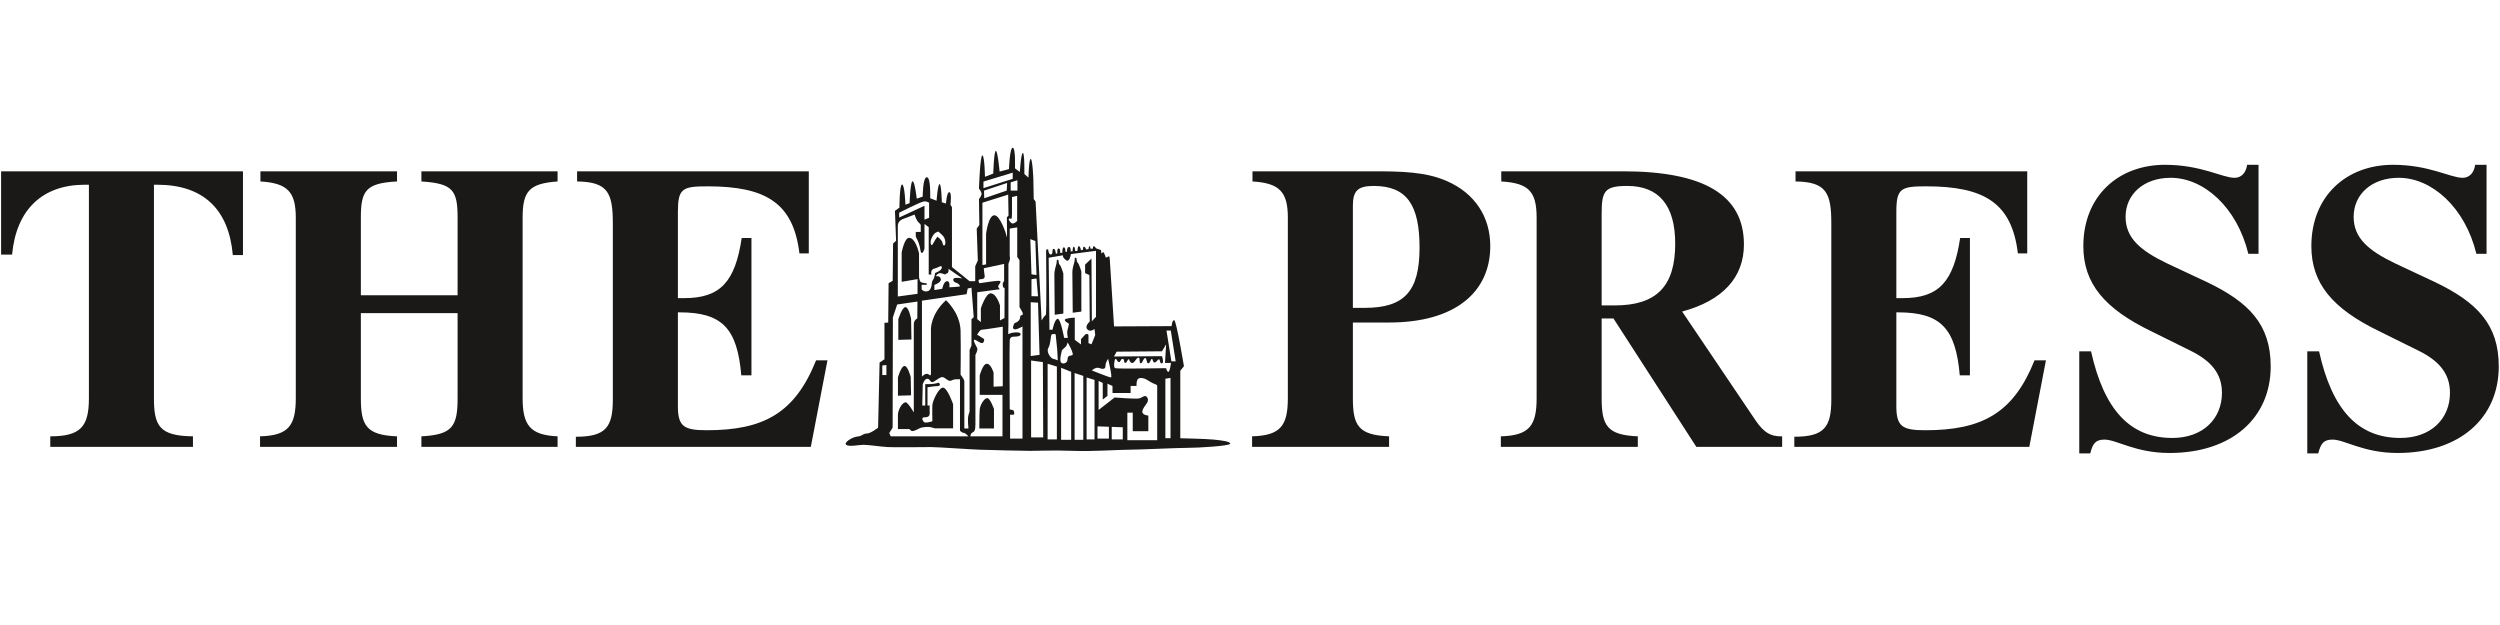 <svg xmlns="http://www.w3.org/2000/svg" xmlns:xlink="http://www.w3.org/1999/xlink" width="240px" height="60px" viewBox="0 0 240 60"><title>Mastheads/YorkPress</title><g id="Mastheads/YorkPress" stroke="none" stroke-width="1" fill="none" fill-rule="evenodd"><g id="york-press" transform="translate(0, 14)" fill="#1A1918" fill-rule="nonzero"><path d="M55.283,27.928 C58.131,27.928 58.832,27.029 58.832,24.375 L58.832,7.48 C58.832,4.512 58.365,3.46 55.4,3.42 L55.4,2.445 L77.644,2.445 L77.644,10.327 L76.746,10.327 C76.159,5.49 73.544,3.888 67.926,3.888 C65.506,3.888 65.078,4.085 65.078,6.348 L65.078,14.62 L65.703,14.62 C69.175,14.62 70.58,13.022 71.204,8.845 L72.139,8.845 L72.139,22.035 L71.164,22.035 C70.774,17.508 69.332,15.986 65.232,15.986 L65.078,15.986 L65.078,25 C65.078,26.949 65.663,27.303 67.849,27.303 C73.311,27.303 76.315,25.664 78.345,20.59 L79.437,20.59 L77.838,28.902 L55.283,28.902 L55.283,27.928 Z M24.964,27.888 C27.694,27.811 28.396,26.872 28.396,24.219 L28.396,6.892 C28.396,4.395 27.578,3.577 25.001,3.42 L25.001,2.445 L38.114,2.445 L38.114,3.42 C35.109,3.577 34.642,4.318 34.642,6.892 L34.642,14.347 L43.929,14.347 L43.929,6.892 C43.929,4.238 43.459,3.614 40.454,3.42 L40.454,2.445 L53.528,2.445 L53.528,3.42 C50.797,3.614 50.172,4.358 50.172,6.892 L50.172,24.219 C50.172,26.796 50.873,27.771 53.528,27.888 L53.528,28.902 L40.454,28.902 L40.454,27.888 C43.422,27.731 43.929,26.949 43.929,24.219 L43.929,16.063 L34.642,16.063 L34.642,24.219 C34.642,26.832 35.149,27.771 38.114,27.888 L38.114,28.902 L24.964,28.902 L24.964,27.888 Z M18.524,27.888 L18.524,28.902 L4.826,28.902 L4.826,27.888 C7.754,27.888 8.535,26.949 8.535,24.219 L8.535,3.734 L8.145,3.734 C4.049,3.734 1.551,6.151 1.161,10.444 L0.106,10.444 L0.106,2.445 L23.325,2.445 L23.325,10.484 L22.35,10.484 C21.959,6.034 19.462,3.734 15.092,3.734 L14.778,3.734 L14.778,24.219 C14.778,26.913 15.326,27.848 18.524,27.888 L18.524,27.888 Z" id="Fill-1"></path><path d="M87.498,18.59 L86.239,18.626 L86.239,16.647 C86.239,16.647 86.6,15.482 86.924,15.482 C87.248,15.482 87.465,16.607 87.465,16.607 L87.498,18.59 Z M221.499,19.731 L222.631,19.731 C223.88,25.35 226.377,28.044 230.436,28.044 C233.364,28.044 235.197,26.211 235.197,23.711 C235.197,21.878 234.182,20.63 232.076,19.615 L228.447,17.819 C223.92,15.635 221.89,13.215 221.89,9.626 C221.89,4.865 225.208,1.821 229.735,1.821 C233.207,1.821 235.237,3.069 236.405,3.069 C237.03,3.069 237.5,2.639 237.617,1.821 L238.709,1.821 L238.709,10.367 L237.734,10.367 C236.639,5.88 233.441,3.069 230.279,3.069 C227.665,3.069 225.95,4.669 225.95,6.815 C225.95,8.845 227.352,10.053 229.969,11.302 L233.715,13.058 C237.811,15.011 239.881,17.158 239.881,21.177 C239.881,26.131 236.135,29.486 230.163,29.486 C226.884,29.486 225.091,28.201 223.92,28.201 C223.062,28.201 222.788,28.591 222.554,29.526 L221.499,29.526 L221.499,19.731 Z M199.609,19.731 L200.741,19.731 C201.99,25.35 204.487,28.044 208.546,28.044 C211.471,28.044 213.307,26.211 213.307,23.711 C213.307,21.878 212.292,20.63 210.182,19.615 L206.556,17.819 C202.03,15.635 200,13.215 200,9.626 C200,4.865 203.315,1.821 207.842,1.821 C211.317,1.821 213.344,3.069 214.516,3.069 C215.14,3.069 215.607,2.639 215.724,1.821 L216.819,1.821 L216.819,10.367 L215.841,10.367 C214.749,5.88 211.551,3.069 208.389,3.069 C205.775,3.069 204.056,4.669 204.056,6.815 C204.056,8.845 205.462,10.053 208.076,11.302 L211.821,13.058 C215.921,15.011 217.987,17.158 217.987,21.177 C217.987,26.131 214.242,29.486 208.273,29.486 C204.994,29.486 203.198,28.201 202.03,28.201 C201.169,28.201 200.895,28.591 200.664,29.526 L199.609,29.526 L199.609,19.731 Z M172.254,27.927 C175.102,27.927 175.806,27.029 175.806,24.375 L175.806,7.479 C175.806,4.512 175.336,3.46 172.371,3.42 L172.371,2.445 L194.615,2.445 L194.615,10.327 L193.717,10.327 C193.133,5.49 190.519,3.887 184.897,3.887 C182.48,3.887 182.049,4.084 182.049,6.348 L182.049,14.62 L182.674,14.62 C186.146,14.62 187.551,13.021 188.175,8.845 L189.113,8.845 L189.113,22.035 L188.138,22.035 C187.748,17.508 186.302,15.986 182.206,15.986 L182.049,15.986 L182.049,24.999 C182.049,26.953 182.634,27.303 184.82,27.303 C190.285,27.303 193.29,25.664 195.316,20.589 L196.411,20.589 L194.812,28.902 L172.254,28.902 L172.254,27.927 Z M167.417,9.469 C167.417,12.63 165.387,14.854 161.485,15.909 L168.275,25.974 C169.093,27.223 169.68,27.887 170.969,27.887 L171.086,27.887 L171.086,28.902 L162.85,28.902 L154.891,16.57 L153.759,16.57 L153.759,24.218 C153.759,26.836 154.267,27.77 157.231,27.887 L157.231,28.902 L144.081,28.902 L144.081,27.887 C146.812,27.81 147.516,26.872 147.516,24.218 L147.516,6.892 C147.516,4.318 146.695,3.577 144.121,3.42 L144.121,2.445 L155.786,2.445 C163.554,2.445 167.417,4.709 167.417,9.469 L167.417,9.469 Z M155.008,15.321 C159.027,15.321 160.82,13.488 160.82,9.392 C160.82,5.723 159.261,3.85 156.216,3.85 C154.033,3.85 153.759,4.358 153.759,6.501 L153.759,15.321 L155.008,15.321 Z M138.89,3.38 C141.584,4.552 143.066,6.815 143.066,9.626 C143.066,14.033 139.711,16.961 133.351,16.961 L129.876,16.961 L129.876,24.218 C129.876,26.836 130.384,27.77 133.351,27.887 L133.351,28.902 L120.201,28.902 L120.201,27.887 C122.932,27.81 123.633,26.872 123.633,24.218 L123.633,6.892 C123.633,4.395 122.815,3.577 120.238,3.42 L120.238,2.445 L131.712,2.445 C134.52,2.445 136.864,2.485 138.89,3.38 L138.89,3.38 Z M131.008,15.555 C134.794,15.555 136.276,13.996 136.276,9.779 C136.276,5.683 135.067,3.85 131.866,3.85 C130.307,3.85 129.876,4.358 129.876,5.76 L129.876,15.555 L131.008,15.555 Z" id="Fill-3"></path><path d="M102.982,16.023 L103.81,15.91 L103.81,12.064 C103.81,12.064 103.593,11.326 103.45,11.209 C103.306,11.092 103.413,10.742 103.269,10.742 C103.126,10.742 103.2,10.819 103.163,11.052 C103.126,11.286 102.946,11.673 102.946,12.181 C102.946,12.685 102.982,16.023 102.982,16.023 L102.982,16.023 Z M101.253,16.217 L102.081,16.103 L102.081,12.257 C102.081,12.257 101.867,11.52 101.72,11.403 C101.577,11.286 101.687,10.935 101.543,10.935 C101.397,10.935 101.47,11.015 101.433,11.246 C101.397,11.48 101.22,11.87 101.22,12.374 C101.22,12.879 101.253,16.217 101.253,16.217 L101.253,16.217 Z M94.015,27.134 L95.421,27.134 L95.421,25.267 C95.421,25.267 95.06,24.219 94.773,24.219 C94.486,24.219 94.089,24.88 94.052,25.307 C94.015,25.735 94.015,27.134 94.015,27.134 L94.015,27.134 Z M87.462,23.952 L86.204,23.989 L86.204,22.226 C86.204,22.226 86.51,21.131 86.834,21.131 C87.158,21.131 87.429,22.193 87.429,22.193 L87.462,23.952 Z" id="Fill-5"></path><path d="M116.489,28.198 C115.751,28.125 113.308,28.072 113.308,28.072 L113.308,21.592 L113.658,21.157 C113.658,21.157 112.93,16.764 112.727,16.738 C112.526,16.711 112.476,17.308 112.476,17.308 L106.948,17.335 L106.554,11.116 C106.554,11.116 106.537,10.755 106.504,10.645 C106.471,10.538 106.32,10.702 106.203,10.718 C106.087,10.735 106.137,10.521 106.05,10.448 C105.966,10.375 106.05,10.284 105.966,10.231 C105.883,10.178 105.733,10.338 105.733,10.338 C105.733,10.338 105.716,9.994 105.666,9.994 C105.616,9.994 105.212,9.834 105.212,9.834 C105.212,9.834 105.112,9.653 105.012,9.633 C104.911,9.617 104.911,9.867 104.911,9.867 L104.695,9.887 C104.695,9.887 104.661,9.633 104.594,9.633 C104.528,9.633 104.494,9.924 104.494,9.924 L104.257,9.941 C104.257,9.941 104.207,9.707 104.074,9.687 C103.94,9.67 103.973,9.977 103.973,9.977 L103.773,10.014 C103.773,10.014 103.706,9.633 103.573,9.633 C103.436,9.633 103.436,10.087 103.436,10.087 L103.219,10.104 C103.219,10.104 103.202,9.687 103.085,9.687 C102.969,9.687 102.969,10.121 102.969,10.121 L102.785,10.141 C102.785,10.141 102.818,9.707 102.618,9.707 C102.414,9.707 102.431,10.157 102.431,10.157 L102.281,10.178 C102.281,10.178 102.297,9.743 102.131,9.743 C101.964,9.743 101.981,10.268 101.981,10.268 L101.78,10.284 C101.78,10.284 101.813,9.85 101.627,9.85 C101.443,9.85 101.51,10.321 101.51,10.321 L101.363,10.354 C101.363,10.354 101.326,9.887 101.146,9.887 C100.965,9.887 101.109,10.238 100.965,10.394 C100.822,10.548 100.642,10.278 100.642,10.044 C100.642,9.81 100.425,10.004 100.425,10.004 C100.425,10.004 100.498,16.257 100.391,16.257 C100.281,16.257 99.994,16.764 99.994,16.764 L99.416,5.344 L99.236,5.11 L99.203,3.207 C99.203,3.207 99.129,1.264 98.949,1.264 C98.769,1.264 98.732,3.05 98.732,3.05 L98.338,2.703 C98.338,2.703 98.375,0.683 98.195,0.683 C98.014,0.683 97.904,2.509 97.904,2.509 L97.437,2.159 C97.437,2.159 97.51,0.179 97.22,0.179 C96.933,0.179 96.863,2.235 96.863,2.235 L95.961,2.469 C95.961,2.469 95.781,0.489 95.601,0.489 C95.42,0.489 95.35,2.663 95.35,2.663 L94.556,2.973 C94.556,2.973 94.522,0.917 94.305,0.917 C94.088,0.917 93.981,4.102 93.981,4.102 C93.981,4.102 94.195,4.372 94.232,4.565 C94.269,4.759 93.981,5.11 93.981,5.11 L94.018,7.597 L93.765,7.944 L93.871,11.015 L93.621,11.556 L93.621,12.995 L93.08,12.995 L91.388,11.636 L91.388,5.888 L91.244,5.654 C91.244,5.654 91.388,4.449 91.137,4.449 C90.883,4.449 90.813,5.537 90.813,5.537 L90.416,5.42 C90.416,5.42 90.379,3.674 90.199,3.674 C90.022,3.674 89.912,5.267 89.912,5.267 L89.301,5.033 C89.301,5.033 89.371,3.013 88.977,3.013 C88.58,3.013 88.58,4.876 88.58,4.876 L88.006,5.073 C88.006,5.073 87.822,3.401 87.608,3.401 C87.391,3.401 87.321,5.497 87.321,5.497 L86.924,5.654 C86.924,5.654 86.851,3.711 86.6,3.711 C86.347,3.711 86.347,5.928 86.347,5.928 L85.916,6.238 L86.023,9.112 L85.735,9.383 L85.699,12.955 L85.305,13.189 L85.268,16.958 L84.908,16.995 L84.908,20.493 L84.44,20.804 L84.297,27.057 C84.297,27.057 83.582,27.618 83.215,27.618 C82.845,27.618 82.778,27.871 82.31,27.908 C81.84,27.945 80.968,28.485 81.235,28.702 C81.506,28.919 82.444,28.702 82.911,28.702 C83.382,28.702 84.554,28.883 85.225,28.919 C85.896,28.956 88.71,28.919 89.381,28.919 C90.049,28.919 93.033,29.136 94.072,29.173 C95.11,29.21 98.328,29.283 98.896,29.283 C99.466,29.283 101.243,29.21 103.052,29.283 C104.861,29.354 107.342,29.173 108.347,29.173 C109.352,29.173 112.97,28.993 114.009,28.993 C115.047,28.993 118.065,28.813 118.098,28.596 C118.132,28.378 117.227,28.269 116.489,28.198 L116.489,28.198 Z M84.701,21.084 L85.094,21.044 L85.094,22.005 L84.701,22.005 L84.701,21.084 Z M84.684,23.287 L85.125,23.287 L85.125,22.273 L84.684,22.273 L84.684,23.287 Z M84.631,24.997 L85.158,24.997 L85.158,23.758 L84.631,23.758 L84.631,24.997 Z M84.597,27.134 L85.195,27.134 L85.195,25.541 L84.597,25.541 L84.597,27.134 Z M97.674,3.304 L97.674,4.295 L97.026,4.295 L97.026,3.507 L97.674,3.304 Z M97.647,4.799 L97.647,7.206 C97.647,7.206 97.293,7.597 97.076,7.403 C96.863,7.206 96.762,6.979 96.909,6.979 C97.053,6.979 97.15,7.17 97.15,6.549 L97.15,4.916 L97.647,4.799 Z M94.412,3.43 L97.22,2.576 L97.22,3.167 L94.412,4.062 L94.412,3.43 Z M96.682,3.564 L96.646,4.295 L94.486,5.033 L94.466,4.302 L96.682,3.564 Z M90.89,12.257 C91.141,12.18 91.047,11.803 91.047,11.803 L92.393,12.728 C92.393,12.728 91.555,12.568 91.518,12.802 C91.481,13.035 91.708,13.129 91.852,13.165 C91.995,13.205 92.239,13.462 92.129,13.499 C92.022,13.539 91.134,13.579 91.134,13.579 C91.134,13.579 91.244,12.992 90.92,12.992 C90.596,12.992 90.453,13.726 90.453,13.726 L89.702,13.847 L89.702,13.349 C89.702,13.349 90.42,13.112 90.313,12.765 C90.206,12.414 89.838,12.528 89.838,12.528 C89.838,12.528 90.019,12.104 90.453,12.257 C90.883,12.414 90.636,12.334 90.89,12.257 L90.89,12.257 Z M89.815,8.345 C90.106,8.191 90.069,8.228 90.069,8.228 C90.069,8.228 90.286,8.385 90.536,8.655 C90.79,8.929 90.823,9.56 90.643,9.56 C90.463,9.56 90.536,9.366 90.429,9.169 C90.319,8.976 89.995,8.725 89.995,8.725 C89.995,8.725 89.815,8.939 89.635,9.286 C89.455,9.637 89.421,9.52 89.421,9.52 C89.168,9.286 89.528,8.502 89.815,8.345 L89.815,8.345 Z M86.32,6.418 C86.32,6.418 88.393,5.363 88.703,5.337 C89.014,5.313 89.194,5.467 89.194,5.467 L89.194,6.906 L88.75,7.086 L88.75,5.754 L86.32,6.882 L86.32,6.418 Z M86.19,7.677 C86.19,7.163 86.727,7.009 86.727,7.009 L87.799,6.599 C87.799,6.599 87.966,7.163 88.203,7.37 C88.443,7.573 88.393,7.65 88.393,7.65 L88.393,8.268 L87.915,8.268 L87.915,8.732 C87.915,8.732 88.036,8.912 88.203,9.349 C88.37,9.787 88.323,10.171 88.466,10.274 C88.61,10.378 88.75,9.864 88.75,9.864 L88.75,7.497 L89.157,7.807 L89.157,12.358 L89.418,12.358 L89.394,12.204 C89.371,12.05 89.465,11.82 89.752,11.767 C90.039,11.717 90.416,11.372 90.416,11.68 C90.416,11.987 89.772,12.204 89.772,12.204 C89.772,12.204 89.722,12.671 89.578,12.852 C89.434,13.032 89.438,13.359 89.438,13.359 C89.438,13.359 89.381,13.92 89,13.97 C88.62,14.02 88.476,13.77 88.476,13.77 L88.476,13.339 L88.967,13.339 L88.967,13.205 C88.967,13.205 88.47,13.162 88.373,13.058 C88.279,12.955 88.229,12.621 88.229,12.621 L88.226,10.324 C88.156,10.017 87.842,8.832 87.271,8.832 C86.817,8.832 86.56,10.247 86.56,10.247 L86.56,13.052 L88.083,12.795 L88.083,14.207 L86.19,14.464 L86.19,7.677 Z M85.512,27.891 L85.368,27.578 L85.692,27.05 L85.716,16.47 L86.129,15.232 L88.076,14.948 L88.059,16.574 C88.059,16.574 87.725,16.701 87.725,17.138 L87.725,19.866 L87.725,25.598 C87.725,25.598 87.174,24.623 86.941,24.623 C86.6,24.623 86.2,25.367 86.2,25.828 L86.2,27.193 L87.305,27.193 C87.305,27.193 87.471,27.387 87.568,27.387 C87.662,27.387 87.902,27.327 88.213,27.147 C88.523,26.966 89.181,26.96 89.371,27.013 C89.561,27.063 89.728,27.117 89.728,27.117 L91.498,27.117 L91.498,24.803 C91.498,24.803 90.954,23.211 90.523,23.211 C90.129,23.211 89.532,24.456 89.508,24.893 C89.484,25.331 89.508,26.436 89.508,26.436 C89.508,26.436 88.824,26.679 88.68,26.499 C88.537,26.319 88.443,26.062 88.75,26.062 C89.061,26.062 89.274,25.985 89.251,25.624 C89.228,25.264 89.251,24.93 89.251,24.93 L89.04,24.93 L89.04,23.177 C89.04,23.177 89.681,23.074 89.872,23.074 C90.062,23.074 90.299,23.054 90.206,22.847 C90.109,22.643 90.062,22.797 89.632,22.847 C89.204,22.9 88.824,22.874 88.824,22.874 L88.824,24.93 L88.537,24.93 L88.583,22.9 C88.583,22.9 88.75,22.333 89.037,22.359 C89.324,22.383 89.298,22.82 89.632,22.643 C89.965,22.463 90.276,22.152 90.513,22.206 C90.753,22.256 90.99,22.59 91.231,22.563 C91.231,22.563 91.588,22.409 91.755,22.409 L92.159,22.409 L92.159,27.347 C92.159,27.347 92.349,27.554 92.516,27.554 C92.683,27.554 92.97,27.891 92.97,27.891 L85.512,27.891 Z M93.08,25.501 L92.973,25.851 C92.863,26.202 92.973,27.134 92.973,27.134 L92.576,27.134 L92.576,22.63 C92.576,22.396 92.215,21.969 92.215,21.969 C92.215,21.969 92.252,19.522 92.215,17.772 C92.179,16.02 90.813,14.821 90.813,14.821 C89.334,16.18 89.371,17.579 89.371,17.579 L89.371,21.735 C89.371,22.279 89.264,21.929 89.011,21.889 C88.76,21.852 88.506,22.162 88.506,22.162 L88.506,14.865 L92.793,14.241 L92.9,13.696 L93.26,13.619 L93.477,16.454 L93.26,16.647 L93.26,19.171 L93.08,19.599 L93.08,25.501 Z M96.265,23.081 L95.384,23.121 L95.384,21.775 C95.384,21.775 95.133,20.92 94.736,20.92 C94.342,20.92 94.052,22.046 94.052,22.046 L94.052,23.908 L96.238,23.908 L96.238,27.891 L93.153,27.891 C93.153,27.891 93.17,27.601 93.35,27.524 C93.531,27.444 93.641,27.327 93.641,26.746 L93.641,20.066 C93.641,20.066 93.888,19.629 93.815,19.435 C93.744,19.238 93.337,18.617 93.554,18.617 C93.768,18.617 94.285,19.171 94.429,18.821 C94.572,18.47 94.419,18.547 94.165,18.353 C93.915,18.16 93.801,18.16 93.801,18.16 C93.801,18.16 94.038,17.652 94.255,17.652 C94.469,17.652 96.265,17.362 96.265,17.362 L96.265,23.081 Z M96.429,16.53 L95.998,16.764 L95.998,15.325 C95.998,15.325 95.674,14.16 95.097,14.16 C94.629,14.16 94.162,15.599 94.162,15.599 L94.162,16.918 L93.815,16.634 L93.815,14.057 L95.998,13.763 C95.998,13.763 95.711,13.579 95.891,13.346 C96.068,13.112 96.152,12.958 95.828,12.958 C95.504,12.958 94.022,13.192 94.022,13.192 C94.022,13.192 93.765,12.802 94.162,12.802 C94.556,12.802 94.552,12.558 94.516,12.404 C94.479,12.247 94.446,11.753 94.446,11.753 L96.395,11.336 L96.395,12.995 C96.395,12.995 96.232,13.085 96.265,13.396 C96.302,13.706 96.442,13.629 96.442,13.629 L96.429,16.53 Z M96.659,8.762 C96.622,8.528 96.031,6.666 95.457,6.666 C94.879,6.666 94.663,8.448 94.663,8.448 L94.663,11.383 L94.312,11.443 L94.312,5.46 L96.786,4.682 L96.819,6.702 L96.659,6.859 C96.659,6.859 96.695,8.996 96.659,8.762 L96.659,8.762 Z M97.474,17.619 C97.654,17.619 98.158,17.345 98.158,17.345 L98.158,28.105 L96.969,28.105 L96.969,25.815 L97.22,25.815 C97.474,25.815 97.33,25.581 97.33,25.464 C97.33,25.347 96.933,25.307 96.933,25.307 C96.933,25.307 96.896,18.978 96.933,18.667 C96.969,18.357 97.15,18.317 97.4,18.317 C97.654,18.317 97.978,18.277 97.978,18.083 C97.978,17.889 97.58,17.889 97.293,17.929 C97.006,17.966 96.789,18.083 96.789,18.083 L96.809,17.111 L96.809,11.403 C96.809,11.403 96.789,11.326 96.896,11.092 C97.006,10.859 96.933,10.548 96.933,10.548 L96.933,7.944 L97.654,7.83 L97.654,10.665 L97.871,10.975 L97.871,15.482 C97.871,15.482 98.195,15.986 98.195,16.14 C98.195,16.297 97.941,16.22 97.941,16.374 C97.941,16.53 97.904,16.724 97.69,16.878 C97.474,17.035 97.4,16.918 97.293,17.228 C97.187,17.539 97.293,17.619 97.474,17.619 L97.474,17.619 Z M99.65,14.444 L99.022,14.434 L99.022,12.802 L99.507,12.735 L99.65,14.444 Z M99.396,9.139 L99.503,12.404 L99.022,12.334 L98.912,8.956 L99.396,9.139 Z M98.949,15.015 L99.65,15.058 L99.797,20.066 L98.949,20.179 L98.949,15.015 Z M98.986,27.988 L98.986,20.607 L100.117,20.763 L100.148,27.988 L98.986,27.988 Z M105.512,21.328 C105.839,21.445 106.127,21.478 106.127,21.124 C106.127,20.774 106.377,20.45 106.377,20.45 C106.377,20.45 106.815,22.236 106.651,22.236 C106.487,22.236 104.815,21.561 104.815,21.561 C104.815,21.561 105.189,21.211 105.512,21.328 L105.512,21.328 Z M101.46,28.182 L100.572,28.182 L100.572,20.92 L101.46,21.191 L101.46,28.182 Z M101.112,20.45 C100.839,20.393 100.425,19.755 100.642,19.405 C100.859,19.054 100.862,18.28 100.936,18.15 C101.019,17.996 101.343,18.093 101.343,18.093 L101.493,19.572 L101.546,20.6 C101.546,20.6 101.383,20.51 101.112,20.45 L101.112,20.45 Z M102.832,28.222 L101.867,28.222 L101.867,21.308 L102.832,21.695 L102.832,28.222 Z M102.919,20.106 C102.645,20.163 102.484,20.163 102.484,20.513 C102.484,20.864 102.01,21.014 101.847,20.78 C101.683,20.547 101.954,19.609 101.954,19.609 L102.361,19.228 L102.501,18.878 C102.501,18.878 103.189,20.046 102.919,20.106 L102.919,20.106 Z M103.997,28.222 L103.162,28.222 L103.162,21.812 L103.997,22.086 L103.997,28.222 Z M103.773,18.557 L103.773,19.064 L103.179,18.624 L103.179,16.487 C103.179,16.487 102.297,16.53 102.228,16.684 C102.154,16.841 102.621,17.075 102.621,17.075 C102.621,17.075 102.551,17.462 102.478,17.696 C102.404,17.929 102.515,18.434 102.515,18.434 L102.154,18.434 C102.154,18.434 101.83,16.607 101.543,16.607 C101.253,16.607 101.039,17.655 101.039,17.655 L100.748,17.655 L100.672,10.742 L102.04,10.508 C102.04,10.508 101.974,10.702 102.334,10.972 C102.695,11.246 102.802,10.391 102.802,10.391 L105.215,10.081 L105.215,16.414 L104.818,16.841 L104.781,10.822 L104.17,11.403 L104.17,12.217 L104.578,12.408 L104.614,16.871 C104.614,16.871 104.097,17.308 104.387,17.619 C104.674,17.929 105.072,17.579 105.072,17.579 L105.142,18.16 L104.781,19.054 L104.494,18.938 L104.494,18.21 C104.494,17.976 104.204,18.093 104.204,18.093 L103.773,18.557 Z M105.075,28.182 L104.314,28.182 L104.314,22.239 L105.075,22.473 L105.075,28.182 Z M106.454,28.105 L105.359,28.105 L105.359,26.93 L106.454,26.97 L106.454,28.105 Z M107.786,28.182 L106.727,28.182 L106.727,26.98 L107.786,27.017 L107.786,28.182 Z M111.091,28.258 L108.227,28.258 L108.227,25.618 L108.744,25.618 L108.744,27.397 L110.24,27.397 L110.24,25.892 C110.24,25.892 109.525,25.865 109.686,25.384 C109.846,24.903 110.363,24.606 110.16,24.206 C109.959,23.805 109.689,24.166 109.365,24.246 C109.041,24.326 107.005,24.159 107.005,24.159 L105.466,25.354 L105.466,22.566 L105.863,22.763 L105.863,24.363 L106.317,24.005 L106.317,22.834 L106.798,23.05 L106.801,23.725 L108.54,23.725 L108.54,23.047 L109.108,23.047 C109.108,23.047 109.068,22.523 109.268,22.363 C109.472,22.202 109.876,22.323 110.08,22.443 C110.283,22.563 110.647,22.803 110.807,22.843 C110.971,22.884 111.091,23.004 111.091,23.004 L111.091,28.258 Z M112.369,28.065 L111.875,28.065 L111.875,22.356 L112.369,22.279 L112.369,28.065 Z M112.163,21.695 C112.019,21.695 111.949,21.345 111.949,21.345 C111.949,21.345 107.232,21.425 107.051,21.345 C106.871,21.268 106.978,20.49 107.088,20.45 C107.195,20.413 107.232,20.723 107.412,20.76 C107.592,20.8 107.556,20.45 107.769,20.45 C107.986,20.45 107.843,20.837 108.023,20.837 C108.203,20.837 108.24,20.49 108.347,20.49 C108.454,20.49 108.383,20.723 108.634,20.837 C108.888,20.954 109.068,20.333 109.282,20.333 C109.498,20.333 109.318,20.837 109.498,20.877 C109.679,20.917 109.752,20.373 109.933,20.373 C110.109,20.373 110.039,20.837 110.22,20.877 C110.4,20.917 110.47,20.45 110.58,20.45 C110.687,20.45 110.65,20.8 110.83,20.8 C111.011,20.8 111.154,20.49 111.265,20.49 C111.372,20.49 111.335,20.957 111.552,20.88 C111.769,20.804 111.552,20.193 111.552,20.193 L106.941,20.223 L107.195,19.762 L111.552,19.725 L111.949,19.054 L111.839,20.84 L112.416,20.84 C112.416,20.84 112.309,21.695 112.163,21.695 L112.163,21.695 Z M112.453,20.687 L111.982,17.732 L112.396,17.732 L112.864,20.687 L112.453,20.687 Z" id="Fill-7"></path></g></g></svg>